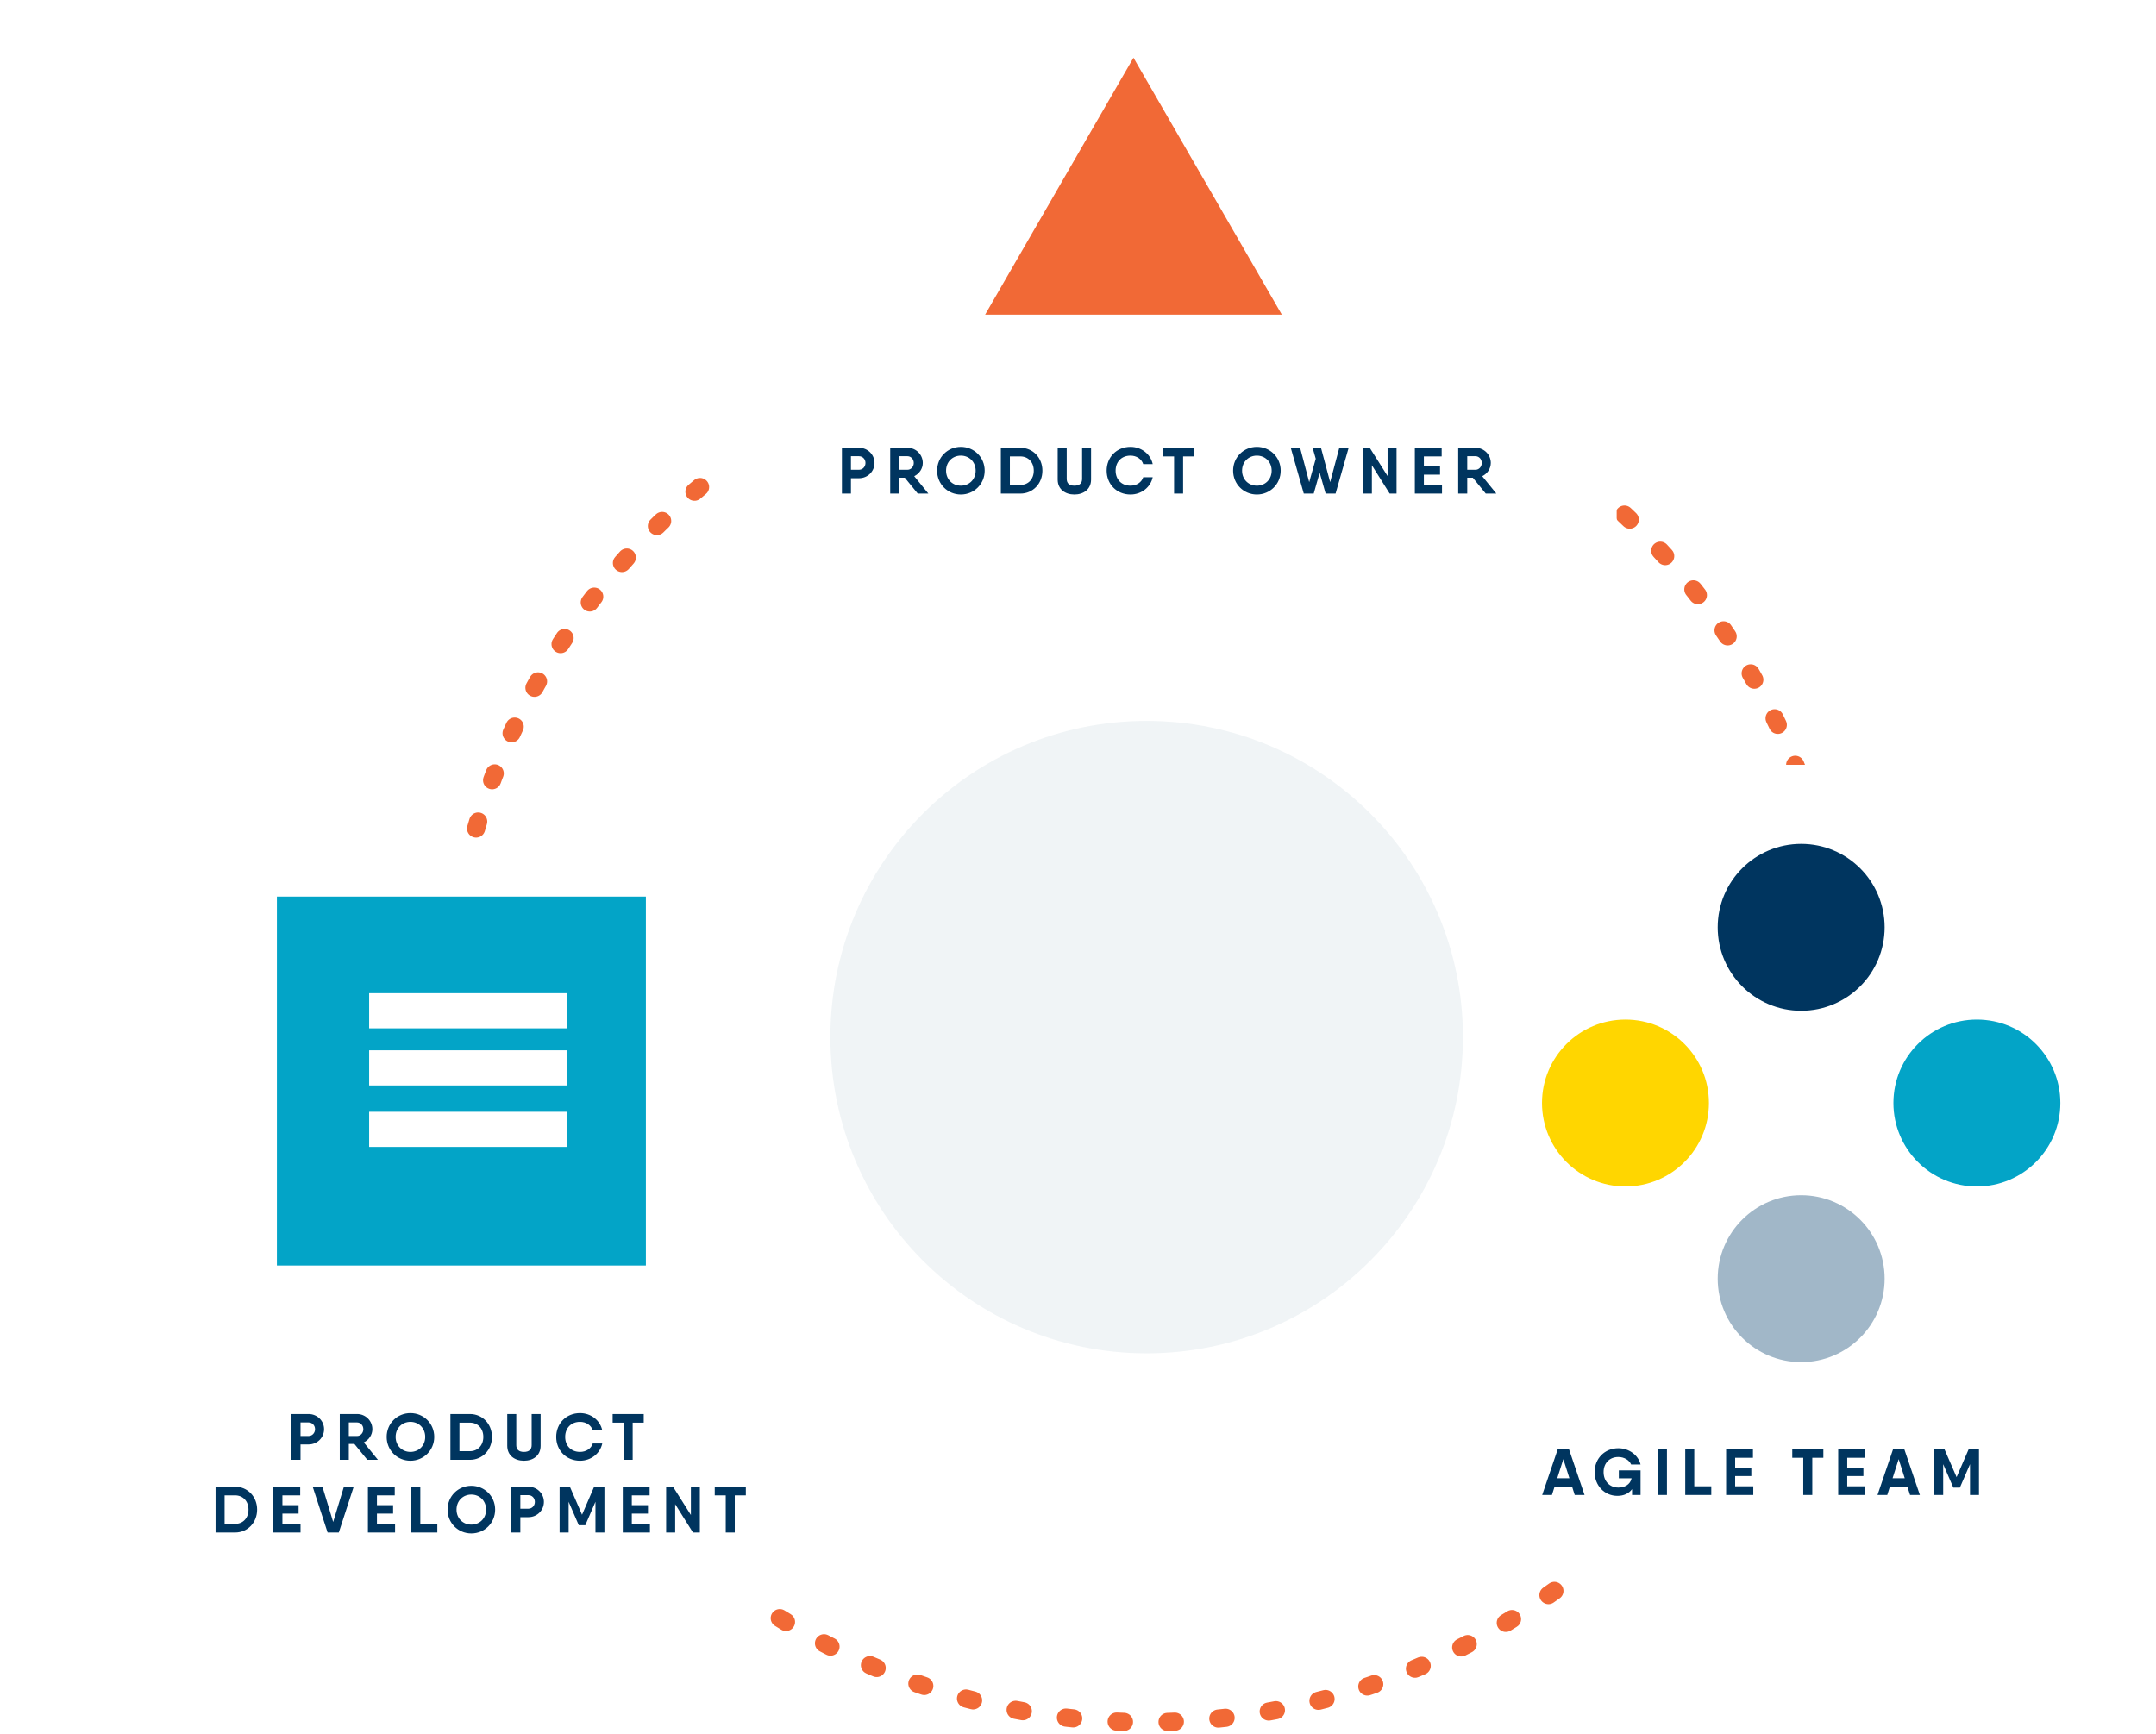 <svg width="593" height="477" viewBox="0 0 593 477" fill="none" 
  xmlns="http://www.w3.org/2000/svg">
  <circle cx="315.383" cy="281.679" r="192.105" stroke="#F16936" stroke-width="5" stroke-linecap="round" stroke-linejoin="bevel" stroke-dasharray="2 12"/>
  <rect x="198.187" y="5" width="246.474" height="173.982" fill="white"/>
  <rect x="418.081" y="210.395" width="173.982" height="223.518" fill="white"/>
  <g filter="url(#filter0_d)">
    <path d="M311.758 15.874L352.565 86.554H270.951L311.758 15.874Z" fill="#F16936"/>
  </g>
  <rect x="0.041" y="230.934" width="246.474" height="211.436" fill="white"/>
  <circle r="86.991" transform="matrix(-1 0 0 1 315.383 285.304)" fill="#0B4472" fill-opacity="0.06"/>
  <path d="M236.264 123.179H234.05H231.566V135.779H234.05V131.549H236.264C238.658 131.549 240.53 129.677 240.53 127.355C240.53 125.051 238.658 123.179 236.264 123.179ZM236.264 129.227H234.05V125.501H236.264C237.272 125.501 238.046 126.311 238.046 127.355C238.046 128.399 237.272 129.227 236.264 129.227ZM252.426 135.779H255.342L251.454 130.991C252.84 130.325 253.812 128.921 253.812 127.355C253.812 125.051 251.94 123.179 249.618 123.179H247.332H244.848V135.779H247.332V131.405H248.862L252.426 135.779ZM247.332 125.501H249.618C250.554 125.501 251.328 126.311 251.328 127.355C251.328 128.399 250.554 129.227 249.618 129.227H247.332V125.501ZM264.282 136.031C267.918 136.031 270.834 133.151 270.834 129.479C270.834 125.789 267.918 122.927 264.282 122.927C260.646 122.927 257.748 125.789 257.748 129.479C257.748 133.151 260.646 136.031 264.282 136.031ZM264.282 133.601C261.996 133.601 260.214 131.891 260.214 129.479C260.214 127.049 261.996 125.339 264.282 125.339C266.568 125.339 268.35 127.049 268.35 129.479C268.35 131.891 266.568 133.601 264.282 133.601ZM280.644 123.179H277.764H275.28V135.779H276.09H280.644C284.118 135.779 286.71 133.025 286.71 129.479C286.71 125.933 284.118 123.179 280.644 123.179ZM280.644 133.403H277.764V125.555H280.644C282.822 125.555 284.334 127.157 284.334 129.479C284.334 131.801 282.822 133.403 280.644 133.403ZM295.503 136.031C298.041 136.031 300.093 134.591 300.093 131.927V123.179H297.627V131.729C297.627 132.899 296.979 133.601 295.503 133.601C294.045 133.601 293.397 132.899 293.397 131.729V123.179H290.913V131.927C290.913 134.591 292.965 136.031 295.503 136.031ZM310.931 136.031C313.937 136.031 316.457 134.051 317.051 131.279H314.441C313.991 132.701 312.587 133.601 310.931 133.601C308.465 133.601 306.845 131.891 306.845 129.479C306.845 127.049 308.465 125.339 310.931 125.339C312.587 125.339 313.991 126.257 314.441 127.679H317.051C316.457 124.889 313.919 122.927 310.931 122.927C307.115 122.927 304.379 125.789 304.379 129.479C304.379 133.151 307.115 136.031 310.931 136.031ZM328.453 123.179H325.411H319.903V125.555H322.927V135.779H325.411V125.555H328.453V123.179ZM345.697 136.031C349.333 136.031 352.249 133.151 352.249 129.479C352.249 125.789 349.333 122.927 345.697 122.927C342.061 122.927 339.163 125.789 339.163 129.479C339.163 133.151 342.061 136.031 345.697 136.031ZM345.697 133.601C343.411 133.601 341.629 131.891 341.629 129.479C341.629 127.049 343.411 125.339 345.697 125.339C347.983 125.339 349.765 127.049 349.765 129.479C349.765 131.891 347.983 133.601 345.697 133.601ZM368.372 123.179L365.852 132.629L363.332 123.179H361.028L361.892 126.203L360.092 132.629L357.59 123.179H355.016L358.598 135.779H361.334L362.972 130.019L364.61 135.779H367.346L370.946 123.179H368.372ZM381.65 123.179V130.955L376.736 123.179H374.846V135.779H377.33V127.985L382.226 135.779H384.116V123.179H381.65ZM391.631 133.403V130.577H396.077V128.255H391.631V125.555H396.527V123.179H391.631H389.147V135.779H389.957H396.617V133.403H391.631ZM408.654 135.779H411.57L407.682 130.991C409.068 130.325 410.04 128.921 410.04 127.355C410.04 125.051 408.168 123.179 405.846 123.179H403.56H401.076V135.779H403.56V131.405H405.09L408.654 135.779ZM403.56 125.501H405.846C406.782 125.501 407.556 126.311 407.556 127.355C407.556 128.399 406.782 129.227 405.846 129.227H403.56V125.501Z" fill="#00355F"/>
  <g filter="url(#filter1_d)">
    <circle cx="495.406" cy="255.098" r="22.956" fill="#00355F"/>
  </g>
  <g filter="url(#filter2_d)">
    <circle cx="543.734" cy="303.427" r="22.956" fill="#03A4C7"/>
  </g>
  <g filter="url(#filter3_d)">
    <circle cx="447.077" cy="303.427" r="22.956" fill="#FFD600"/>
  </g>
  <g filter="url(#filter4_d)">
    <circle cx="495.406" cy="351.755" r="22.956" fill="#A1B7C8"/>
  </g>
  <path d="M433.122 411.25H435.822L431.538 398.65H428.46L424.176 411.25H426.858L427.578 408.982H432.402L433.122 411.25ZM428.316 406.66L429.99 401.404L431.664 406.66H428.316ZM445.255 406.678H448.765C448.369 408.46 446.785 409.216 445.129 409.216C442.771 409.216 441.061 407.506 441.061 404.95C441.061 402.52 442.681 400.81 445.129 400.81C446.785 400.81 448.171 401.728 448.639 402.88H451.231C450.637 400.36 448.117 398.398 445.129 398.398C441.331 398.398 438.595 401.26 438.595 404.95C438.595 408.622 441.277 411.502 444.859 411.502C446.587 411.502 448.009 410.872 448.891 409.648V411.25H451.231V406.678V404.482H445.255V406.678ZM456.004 398.65V411.25H458.488V398.65H456.004ZM466.004 408.874V398.65H463.52V411.25H470.684V408.874H466.004ZM477.247 408.874V406.048H481.693V403.726H477.247V401.026H482.143V398.65H477.247H474.763V411.25H475.573H482.233V408.874H477.247ZM501.506 398.65H498.464H492.956V401.026H495.98V411.25H498.464V401.026H501.506V398.65ZM508.076 408.874V406.048H512.522V403.726H508.076V401.026H512.972V398.65H508.076H505.592V411.25H506.402H513.062V408.874H508.076ZM525.35 411.25H528.05L523.766 398.65H520.688L516.404 411.25H519.086L519.806 408.982H524.63L525.35 411.25ZM520.544 406.66L522.218 401.404L523.892 406.66H520.544ZM544.31 398.65H541.484L538.154 406.354L534.806 398.65H534.464H531.98V411.25H534.464V402.79L537.254 409.234H539.054L541.844 402.79V411.25H544.31V398.65Z" fill="#00355F"/>
  <g filter="url(#filter5_d)">
    <rect x="76.158" y="246.641" width="101.489" height="101.489" fill="#03A4C7"/>
  </g>
  <rect x="101.531" y="273.222" width="54.369" height="9.666" fill="white"/>
  <rect x="101.531" y="288.928" width="54.369" height="9.666" fill="white"/>
  <rect x="101.531" y="305.843" width="54.369" height="9.666" fill="white"/>
  <path d="M84.868 388.985H82.654H80.17V401.585H82.654V397.355H84.868C87.262 397.355 89.134 395.483 89.134 393.161C89.134 390.857 87.262 388.985 84.868 388.985ZM84.868 395.033H82.654V391.307H84.868C85.876 391.307 86.65 392.117 86.65 393.161C86.65 394.205 85.876 395.033 84.868 395.033ZM101.03 401.585H103.946L100.058 396.797C101.444 396.131 102.416 394.727 102.416 393.161C102.416 390.857 100.544 388.985 98.222 388.985H95.936H93.452V401.585H95.936V397.211H97.466L101.03 401.585ZM95.936 391.307H98.222C99.158 391.307 99.932 392.117 99.932 393.161C99.932 394.205 99.158 395.033 98.222 395.033H95.936V391.307ZM112.885 401.837C116.521 401.837 119.437 398.957 119.437 395.285C119.437 391.595 116.521 388.733 112.885 388.733C109.249 388.733 106.351 391.595 106.351 395.285C106.351 398.957 109.249 401.837 112.885 401.837ZM112.885 399.407C110.599 399.407 108.817 397.697 108.817 395.285C108.817 392.855 110.599 391.145 112.885 391.145C115.171 391.145 116.953 392.855 116.953 395.285C116.953 397.697 115.171 399.407 112.885 399.407ZM129.247 388.985H126.367H123.883V401.585H124.693H129.247C132.721 401.585 135.313 398.831 135.313 395.285C135.313 391.739 132.721 388.985 129.247 388.985ZM129.247 399.209H126.367V391.361H129.247C131.425 391.361 132.937 392.963 132.937 395.285C132.937 397.607 131.425 399.209 129.247 399.209ZM144.106 401.837C146.644 401.837 148.696 400.397 148.696 397.733V388.985H146.23V397.535C146.23 398.705 145.582 399.407 144.106 399.407C142.648 399.407 142 398.705 142 397.535V388.985H139.516V397.733C139.516 400.397 141.568 401.837 144.106 401.837ZM159.534 401.837C162.54 401.837 165.06 399.857 165.654 397.085H163.044C162.594 398.507 161.19 399.407 159.534 399.407C157.068 399.407 155.448 397.697 155.448 395.285C155.448 392.855 157.068 391.145 159.534 391.145C161.19 391.145 162.594 392.063 163.044 393.485H165.654C165.06 390.695 162.522 388.733 159.534 388.733C155.718 388.733 152.982 391.595 152.982 395.285C152.982 398.957 155.718 401.837 159.534 401.837ZM177.056 388.985H174.014H168.506V391.361H171.53V401.585H174.014V391.361H177.056V388.985ZM64.653 408.985H61.773H59.289V421.585H60.099H64.653C68.127 421.585 70.719 418.831 70.719 415.285C70.719 411.739 68.127 408.985 64.653 408.985ZM64.653 419.209H61.773V411.361H64.653C66.831 411.361 68.343 412.963 68.343 415.285C68.343 417.607 66.831 419.209 64.653 419.209ZM77.674 419.209V416.383H82.12V414.061H77.674V411.361H82.57V408.985H77.674H75.19V421.585H76H82.66V419.209H77.674ZM90.106 421.585H93.184L97.288 408.985H94.588L91.636 418.687L88.684 408.985H86.002L90.106 421.585ZM103.675 419.209V416.383H108.121V414.061H103.675V411.361H108.571V408.985H103.675H101.191V421.585H102.001H108.661V419.209H103.675ZM115.604 419.209V408.985H113.12V421.585H120.284V419.209H115.604ZM129.635 421.837C133.271 421.837 136.187 418.957 136.187 415.285C136.187 411.595 133.271 408.733 129.635 408.733C125.999 408.733 123.101 411.595 123.101 415.285C123.101 418.957 125.999 421.837 129.635 421.837ZM129.635 419.407C127.349 419.407 125.567 417.697 125.567 415.285C125.567 412.855 127.349 411.145 129.635 411.145C131.921 411.145 133.703 412.855 133.703 415.285C133.703 417.697 131.921 419.407 129.635 419.407ZM145.331 408.985H143.117H140.633V421.585H143.117V417.355H145.331C147.725 417.355 149.597 415.483 149.597 413.161C149.597 410.857 147.725 408.985 145.331 408.985ZM145.331 415.033H143.117V411.307H145.331C146.339 411.307 147.113 412.117 147.113 413.161C147.113 414.205 146.339 415.033 145.331 415.033ZM166.245 408.985H163.419L160.089 416.689L156.741 408.985H156.399H153.915V421.585H156.399V413.125L159.189 419.569H160.989L163.779 413.125V421.585H166.245V408.985ZM173.777 419.209V416.383H178.223V414.061H173.777V411.361H178.673V408.985H173.777H171.293V421.585H172.103H178.763V419.209H173.777ZM190.025 408.985V416.761L185.111 408.985H183.221V421.585H185.705V413.791L190.601 421.585H192.491V408.985H190.025ZM205.137 408.985H202.095H196.587V411.361H199.611V421.585H202.095V411.361H205.137V408.985Z" fill="#00355F"/>
  <defs>
    <filter id="filter0_d" x="255.951" y="0.874" width="111.614" height="100.68" filterUnits="userSpaceOnUse" color-interpolation-filters="sRGB">
      <feFlood flood-opacity="0" result="BackgroundImageFix"/>
      <feColorMatrix in="SourceAlpha" type="matrix" values="0 0 0 0 0 0 0 0 0 0 0 0 0 0 0 0 0 0 127 0"/>
      <feOffset/>
      <feGaussianBlur stdDeviation="7.5"/>
      <feColorMatrix type="matrix" values="0 0 0 0 0 0 0 0 0 0 0 0 0 0 0 0 0 0 0.15 0"/>
      <feBlend mode="normal" in2="BackgroundImageFix" result="effect1_dropShadow"/>
      <feBlend mode="normal" in="SourceGraphic" in2="effect1_dropShadow" result="shape"/>
    </filter>
    <filter id="filter1_d" x="457.45" y="217.143" width="75.912" height="75.912" filterUnits="userSpaceOnUse" color-interpolation-filters="sRGB">
      <feFlood flood-opacity="0" result="BackgroundImageFix"/>
      <feColorMatrix in="SourceAlpha" type="matrix" values="0 0 0 0 0 0 0 0 0 0 0 0 0 0 0 0 0 0 127 0"/>
      <feOffset/>
      <feGaussianBlur stdDeviation="7.5"/>
      <feColorMatrix type="matrix" values="0 0 0 0 0 0 0 0 0 0 0 0 0 0 0 0 0 0 0.15 0"/>
      <feBlend mode="normal" in2="BackgroundImageFix" result="effect1_dropShadow"/>
      <feBlend mode="normal" in="SourceGraphic" in2="effect1_dropShadow" result="shape"/>
    </filter>
    <filter id="filter2_d" x="505.778" y="265.471" width="75.912" height="75.912" filterUnits="userSpaceOnUse" color-interpolation-filters="sRGB">
      <feFlood flood-opacity="0" result="BackgroundImageFix"/>
      <feColorMatrix in="SourceAlpha" type="matrix" values="0 0 0 0 0 0 0 0 0 0 0 0 0 0 0 0 0 0 127 0"/>
      <feOffset/>
      <feGaussianBlur stdDeviation="7.5"/>
      <feColorMatrix type="matrix" values="0 0 0 0 0 0 0 0 0 0 0 0 0 0 0 0 0 0 0.15 0"/>
      <feBlend mode="normal" in2="BackgroundImageFix" result="effect1_dropShadow"/>
      <feBlend mode="normal" in="SourceGraphic" in2="effect1_dropShadow" result="shape"/>
    </filter>
    <filter id="filter3_d" x="409.122" y="265.471" width="75.912" height="75.912" filterUnits="userSpaceOnUse" color-interpolation-filters="sRGB">
      <feFlood flood-opacity="0" result="BackgroundImageFix"/>
      <feColorMatrix in="SourceAlpha" type="matrix" values="0 0 0 0 0 0 0 0 0 0 0 0 0 0 0 0 0 0 127 0"/>
      <feOffset/>
      <feGaussianBlur stdDeviation="7.5"/>
      <feColorMatrix type="matrix" values="0 0 0 0 0 0 0 0 0 0 0 0 0 0 0 0 0 0 0.15 0"/>
      <feBlend mode="normal" in2="BackgroundImageFix" result="effect1_dropShadow"/>
      <feBlend mode="normal" in="SourceGraphic" in2="effect1_dropShadow" result="shape"/>
    </filter>
    <filter id="filter4_d" x="457.45" y="313.799" width="75.912" height="75.912" filterUnits="userSpaceOnUse" color-interpolation-filters="sRGB">
      <feFlood flood-opacity="0" result="BackgroundImageFix"/>
      <feColorMatrix in="SourceAlpha" type="matrix" values="0 0 0 0 0 0 0 0 0 0 0 0 0 0 0 0 0 0 127 0"/>
      <feOffset/>
      <feGaussianBlur stdDeviation="7.5"/>
      <feColorMatrix type="matrix" values="0 0 0 0 0 0 0 0 0 0 0 0 0 0 0 0 0 0 0.15 0"/>
      <feBlend mode="normal" in2="BackgroundImageFix" result="effect1_dropShadow"/>
      <feBlend mode="normal" in="SourceGraphic" in2="effect1_dropShadow" result="shape"/>
    </filter>
    <filter id="filter5_d" x="61.158" y="231.641" width="131.489" height="131.489" filterUnits="userSpaceOnUse" color-interpolation-filters="sRGB">
      <feFlood flood-opacity="0" result="BackgroundImageFix"/>
      <feColorMatrix in="SourceAlpha" type="matrix" values="0 0 0 0 0 0 0 0 0 0 0 0 0 0 0 0 0 0 127 0"/>
      <feOffset/>
      <feGaussianBlur stdDeviation="7.5"/>
      <feColorMatrix type="matrix" values="0 0 0 0 0 0 0 0 0 0 0 0 0 0 0 0 0 0 0.15 0"/>
      <feBlend mode="normal" in2="BackgroundImageFix" result="effect1_dropShadow"/>
      <feBlend mode="normal" in="SourceGraphic" in2="effect1_dropShadow" result="shape"/>
    </filter>
  </defs>
</svg>

